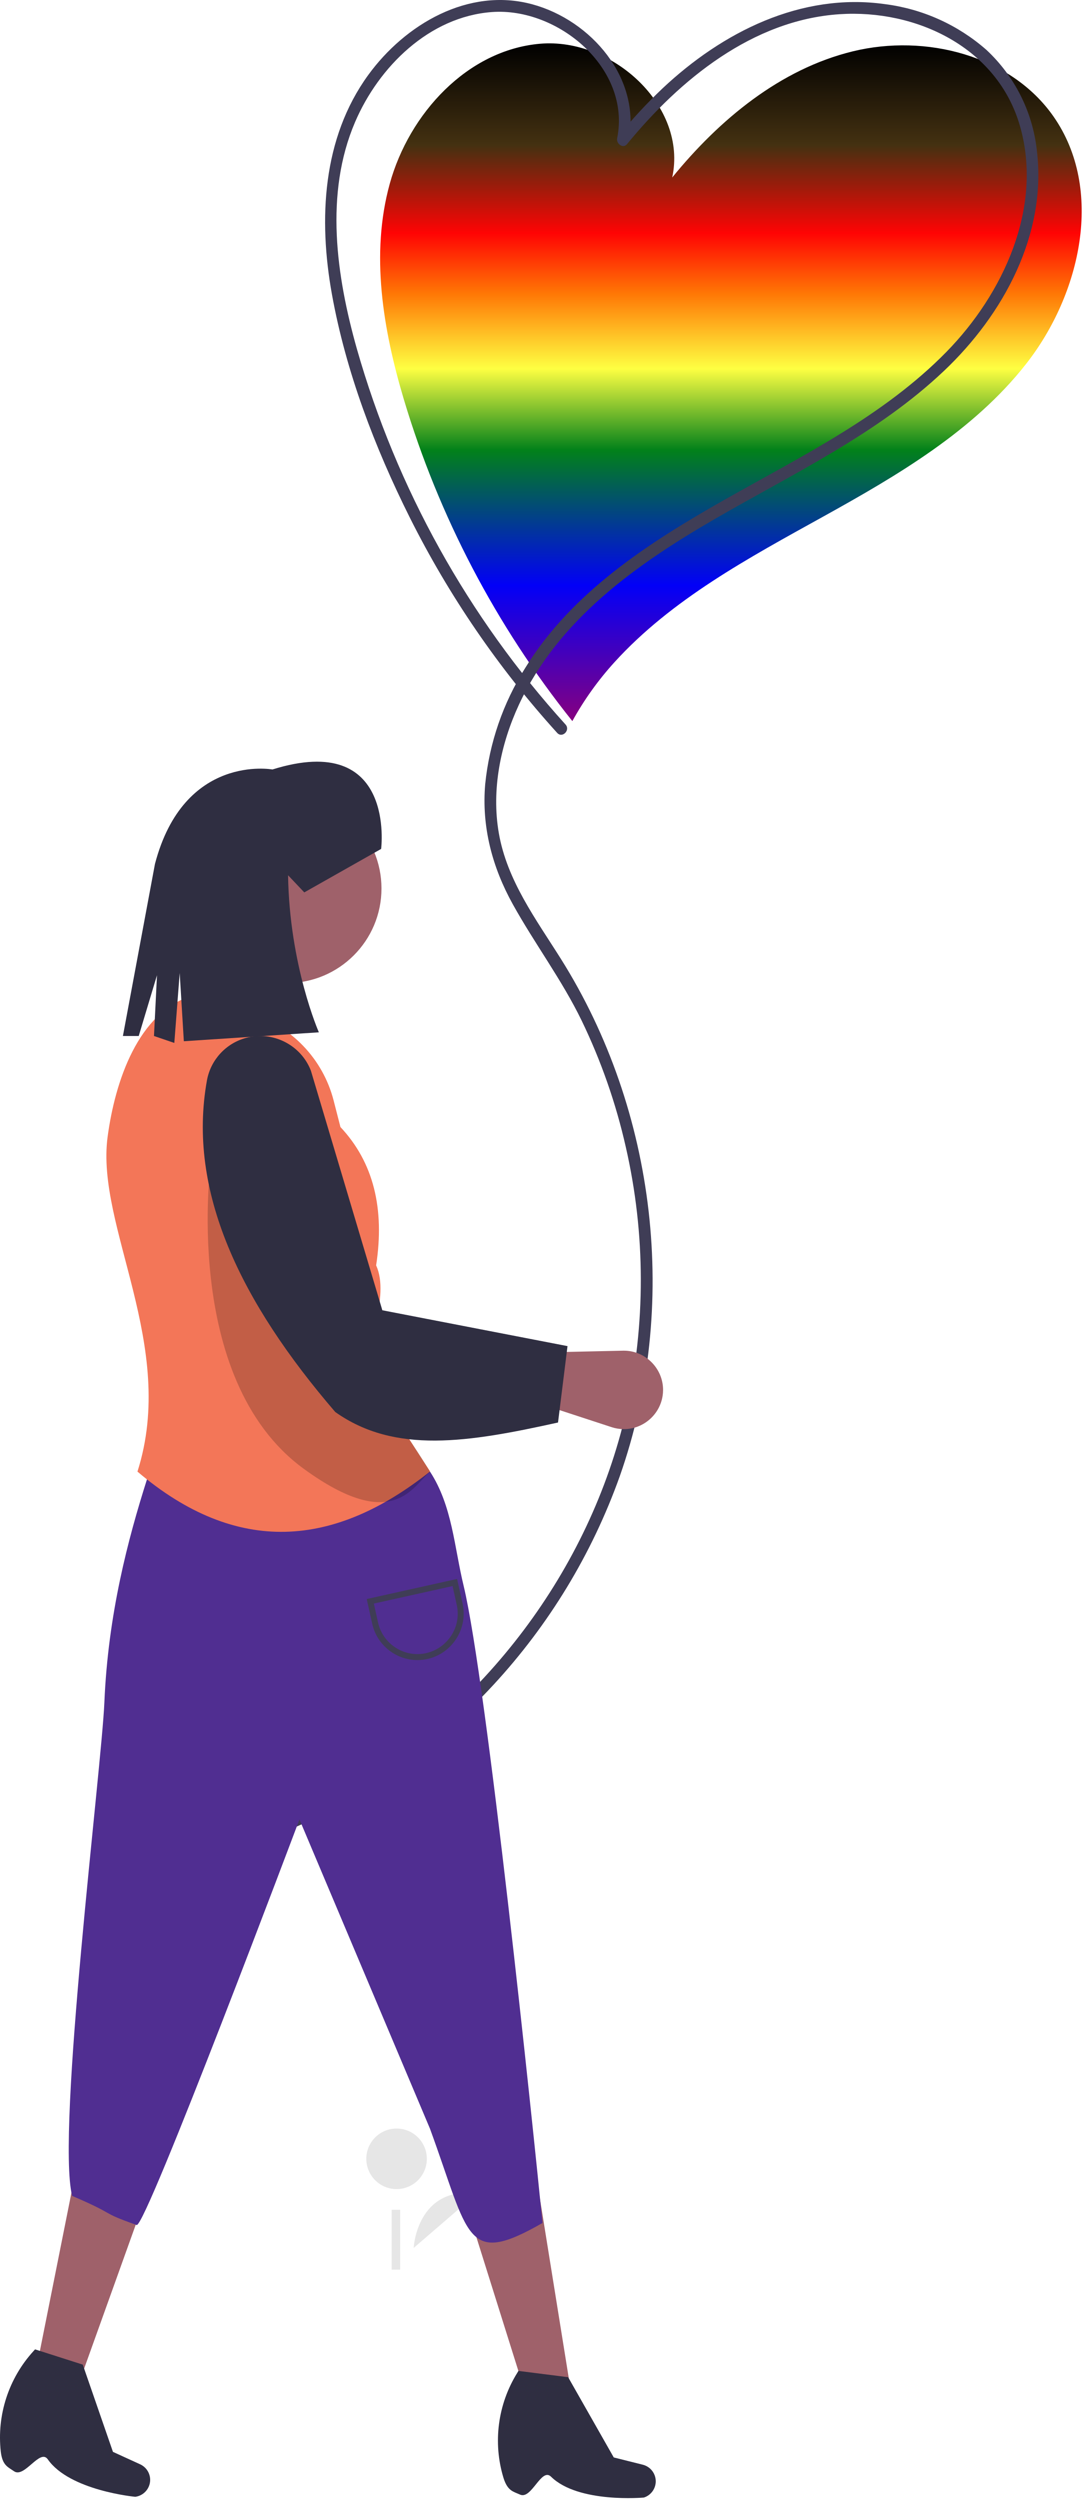 <?xml version="1.0" encoding="UTF-8" standalone="no"?>
<!DOCTYPE svg PUBLIC "-//W3C//DTD SVG 1.1//EN" "http://www.w3.org/Graphics/SVG/1.1/DTD/svg11.dtd">
<svg width="100%" height="100%" viewBox="0 0 254 585" version="1.1" xmlns="http://www.w3.org/2000/svg" xmlns:xlink="http://www.w3.org/1999/xlink" xml:space="preserve" xmlns:serif="http://www.serif.com/" style="fill-rule:evenodd;clip-rule:evenodd;stroke-linejoin:round;stroke-miterlimit:2;">
    <g transform="matrix(1,0,0,1,-217.343,-181.926)">
        <path d="M314.181,707.956C314.181,707.956 314.872,693.486 329.029,695.168" style="fill:rgb(230,230,230);fill-rule:nonzero;"/>
    </g>
    <g transform="matrix(1,0,0,1,-52.673,-48.426)">
        <circle cx="145.512" cy="553.601" r="7.085" style="fill:rgb(230,230,230);"/>
    </g>
    <g transform="matrix(1,0,0,1,-52.673,-48.426)">
        <rect x="144.359" y="565.532" width="2" height="14" style="fill:rgb(230,230,230);"/>
    </g>
    <g transform="matrix(1,0,0,1,-217.343,-181.926)">
        <path d="M410.037,302.825C427.481,293.157 445.201,282.797 457.527,267.118C470.4,250.743 475.895,226.252 463.965,209.179C453.944,194.837 433.988,189.794 416.99,193.939C399.992,198.083 385.762,209.892 374.71,223.456C378.326,206.785 360.744,190.688 343.749,192.164C326.755,193.641 313.119,208.495 308.581,224.939C304.044,241.383 306.996,258.981 311.865,275.33C320.063,302.742 333.463,328.321 351.33,350.669C354.069,345.705 357.38,341.079 361.195,336.885C374.612,322.129 392.593,312.493 410.037,302.825Z" style="fill:url(#_Linear1);fill-rule:nonzero;"/>
    </g>
    <g transform="matrix(1,0,0,1,-217.343,-181.926)">
        <path d="M349.738,351.467C326.911,326.299 310.19,296.204 300.878,263.527C296.092,246.552 293.288,227.252 300.461,210.505C306.009,197.551 317.833,185.832 332.49,184.747C347.959,183.602 365.13,197.925 361.817,214.305C361.569,215.528 363.18,216.818 364.134,215.654C376.516,200.542 393.535,186.621 413.817,185.256C431.881,184.041 450.857,193.068 456.119,211.419C461.6,230.533 452.144,250.754 438.901,264.27C424.211,279.263 405.088,288.615 387.039,298.826C369.281,308.874 351.219,320.475 340.296,338.235C335.107,346.449 331.899,355.759 330.929,365.426C330.071,375.404 332.567,384.839 337.398,393.541C342.529,402.783 348.874,411.209 353.508,420.752C358.065,430.184 361.531,440.105 363.839,450.322C368.502,470.688 368.532,491.843 363.929,512.223C355.415,549.366 330.571,582.056 297.507,600.862C293.512,603.13 289.405,605.195 285.202,607.049C283.573,607.769 284.983,610.159 286.602,609.443C321.977,593.567 349.379,563.916 362.422,527.401C376.411,487.691 371.048,441.937 348.67,406.34C342.814,397.023 336.048,387.988 334.12,376.889C332.353,366.718 334.529,356.108 338.824,346.829C348.021,326.958 366.251,314.041 384.665,303.38C403.074,292.722 422.74,283.491 438.341,268.708C452.229,255.549 462.474,236.771 460.07,217.1C459.077,208.112 454.89,199.774 448.275,193.609C441.605,187.744 433.328,184.011 424.517,182.893C404.857,180.122 386.428,189.449 372.415,202.635C368.766,206.096 365.345,209.79 362.173,213.693L364.491,215.042C367.482,200.258 355.73,186.675 341.969,182.936C327.003,178.87 312.168,187.619 303.545,199.479C292.774,214.294 291.893,233.292 295.041,250.76C298.307,268.881 305.069,286.621 313.282,303.049C322.439,321.331 334.044,338.28 347.777,353.428C348.978,354.754 350.934,352.788 349.738,351.467Z" style="fill:rgb(63,61,86);fill-rule:nonzero;"/>
    </g>
    <g transform="matrix(1,0,0,1,-52.673,-48.426)">
        <path d="M186.338,608.116L176.44,610.925L137.551,487.083L166.088,482.163L186.338,608.116Z" style="fill:rgb(159,97,106);fill-rule:nonzero;"/>
    </g>
    <g transform="matrix(1,0,0,1,-52.673,-48.426)">
        <path d="M70.169,608.828L60.381,606.73L85.701,479.822L113.234,488.792L70.169,608.828Z" style="fill:rgb(159,97,106);fill-rule:nonzero;"/>
    </g>
    <g transform="matrix(1,0,0,1,-217.343,-181.926)">
        <path d="M339.08,765.673C341.79,766.909 344.06,759.243 346.346,761.49C352.741,767.774 368.081,766.365 368.081,766.365C369.729,765.835 370.855,764.292 370.855,762.56C370.855,762.081 370.768,761.605 370.6,761.156C370.139,759.927 369.101,759 367.827,758.682L361.026,756.982L350.349,738.204L338.712,736.731L338.418,737.212C333.869,744.543 332.697,753.491 335.203,761.746C336.17,764.847 337.488,764.946 339.08,765.673Z" style="fill:rgb(47,46,65);fill-rule:nonzero;"/>
    </g>
    <g transform="matrix(1,0,0,1,-217.343,-181.926)">
        <path d="M220.622,760.209C223.06,761.921 226.693,754.799 228.53,757.425C233.668,764.772 249.007,766.191 249.007,766.191C250.993,765.937 252.497,764.228 252.497,762.226C252.497,761.992 252.477,761.759 252.436,761.53C252.207,760.237 251.356,759.136 250.162,758.59L243.786,755.676L236.72,735.263L225.549,731.688L225.172,732.107C219.36,738.483 216.572,747.066 217.527,755.64C217.912,758.866 219.189,759.204 220.622,760.209Z" style="fill:rgb(47,46,65);fill-rule:nonzero;"/>
    </g>
    <g transform="matrix(1,0,0,1,-215.075,-180.234)">
        <path d="M315.758,524.625C320.97,532.64 321.392,542.171 323.627,551.383C329.031,573.933 339.788,677.343 342.075,700.418C323.967,710.807 324.987,703.636 315.73,678.351L285.178,605.993C285.178,605.993 249.197,701.658 247.06,700.897C237.94,697.651 242.939,698.798 231.964,694.082C228.212,679.157 238.859,593.969 239.509,578.593C240.369,558.031 245.019,540.426 249.521,526.29L315.758,524.625Z" style="fill:rgb(80,46,145);fill-rule:nonzero;"/>
    </g>
    <g transform="matrix(1,0,0,1,-217.343,-181.926)">
        <path d="M279.589,433.128L254.988,424.764C263.888,416.052 267.523,406.487 263.844,395.736L291.397,400.656C284.859,413.256 276.299,420.844 279.589,433.128Z" style="fill:rgb(159,97,106);fill-rule:nonzero;"/>
    </g>
    <g transform="matrix(1,0,0,1,-217.343,-181.926)">
        <path d="M318.026,526.249C295.648,544.05 272.866,546.102 249.521,526.29C258.932,496.743 239.733,468.959 242.53,447.985C244.275,434.899 249.717,418.69 262.372,414.922L275.963,419.075C285.54,421.997 292.929,429.712 295.435,439.406L297.043,445.664C304.824,453.941 307.418,464.82 305.397,478.027C307.103,481.775 306.32,486.501 305.537,491.234C304.796,495.737 304.055,500.246 305.453,503.917C308.462,511.808 313.31,518.996 318.026,526.249" style="fill:rgb(243,118,88);fill-rule:nonzero;"/>
    </g>
    <g transform="matrix(1,0,0,1,-52.673,-48.426)">
        <circle cx="119.839" cy="256.332" r="22.14" style="fill:rgb(159,97,106);"/>
    </g>
    <g transform="matrix(1,0,0,1,-217.343,-181.926)">
        <path d="M360.535,515.893L345.025,510.817L346.157,498.371L363.187,497.993C363.255,497.991 363.323,497.991 363.391,497.991C368.426,497.991 372.57,502.134 372.57,507.17C372.57,507.649 372.532,508.128 372.457,508.601C371.756,513.044 367.888,516.349 363.391,516.349C362.421,516.349 361.457,516.195 360.535,515.893Z" style="fill:rgb(159,97,106);fill-rule:nonzero;"/>
    </g>
    <g transform="matrix(1,0,0,1,-217.343,-181.926)">
        <path d="M318.026,526.317C314.038,529.51 309.523,540.986 288.443,525.626C259.414,504.469 266.797,452.809 266.797,452.809L305.537,491.234C304.796,495.737 304.055,500.246 305.453,503.917C311.788,520.529 308.735,510.866 318.026,526.317Z" style="fill-opacity:0.2;fill-rule:nonzero;"/>
    </g>
    <g transform="matrix(1,0,0,1,-217.343,-181.926)">
        <path d="M347.978,514.801C326.974,519.455 309.791,522.245 295.825,512.341C273.676,486.582 261.088,460.721 265.8,434.679C266.69,429.899 270.266,426.041 274.965,424.791C281.2,423.105 287.779,426.432 290.118,432.453L306.852,488.536L350.199,496.925L347.978,514.801Z" style="fill:rgb(47,46,65);fill-rule:nonzero;"/>
    </g>
    <g transform="matrix(1,0,0,1,-217.343,-181.926)">
        <path d="M315.059,570.396C310,570.388 305.585,566.845 304.481,561.908L303.193,556.106L324.351,551.406L325.639,557.207C326.928,563.011 323.214,568.847 317.411,570.137C316.639,570.309 315.85,570.395 315.059,570.396ZM304.861,557.168L305.846,561.605C306.802,565.908 310.652,568.996 315.06,568.996C320.238,568.996 324.499,564.736 324.499,559.558C324.499,558.869 324.423,558.183 324.274,557.51L323.289,553.075L304.861,557.168Z" style="fill:rgb(63,61,86);fill-rule:nonzero;"/>
    </g>
    <g transform="matrix(1,0,0,1,-217.343,-181.926)">
        <path d="M306.568,380.578C306.568,380.578 310.123,352.917 281.122,361.988C281.122,361.988 260.41,358.187 253.618,384.095L246.116,424.354L249.82,424.354L254.094,410.137L253.389,424.354L258.151,425.98L259.41,409.607L260.381,425.581L291.992,423.494C291.992,423.494 285.097,407.861 284.781,386.742L288.577,390.752L306.568,380.578Z" style="fill:rgb(47,46,65);fill-rule:nonzero;"/>
    </g>
    <defs>
        <linearGradient id="_Linear1" x1="0" y1="0" x2="1" y2="0" gradientUnits="userSpaceOnUse" gradientTransform="matrix(9.71139e-15,-158.599,158.599,9.71139e-15,388.45,350.669)"><stop offset="0" style="stop-color:rgb(134,0,127);stop-opacity:1"/><stop offset="0.2" style="stop-color:rgb(2,0,247);stop-opacity:1"/><stop offset="0.4" style="stop-color:rgb(2,129,26);stop-opacity:1"/><stop offset="0.52" style="stop-color:rgb(254,255,66);stop-opacity:1"/><stop offset="0.63" style="stop-color:rgb(255,120,5);stop-opacity:1"/><stop offset="0.72" style="stop-color:rgb(255,4,4);stop-opacity:1"/><stop offset="0.85" style="stop-color:rgb(68,49,17);stop-opacity:1"/><stop offset="1" style="stop-color:black;stop-opacity:1"/></linearGradient>
    </defs>
</svg>
